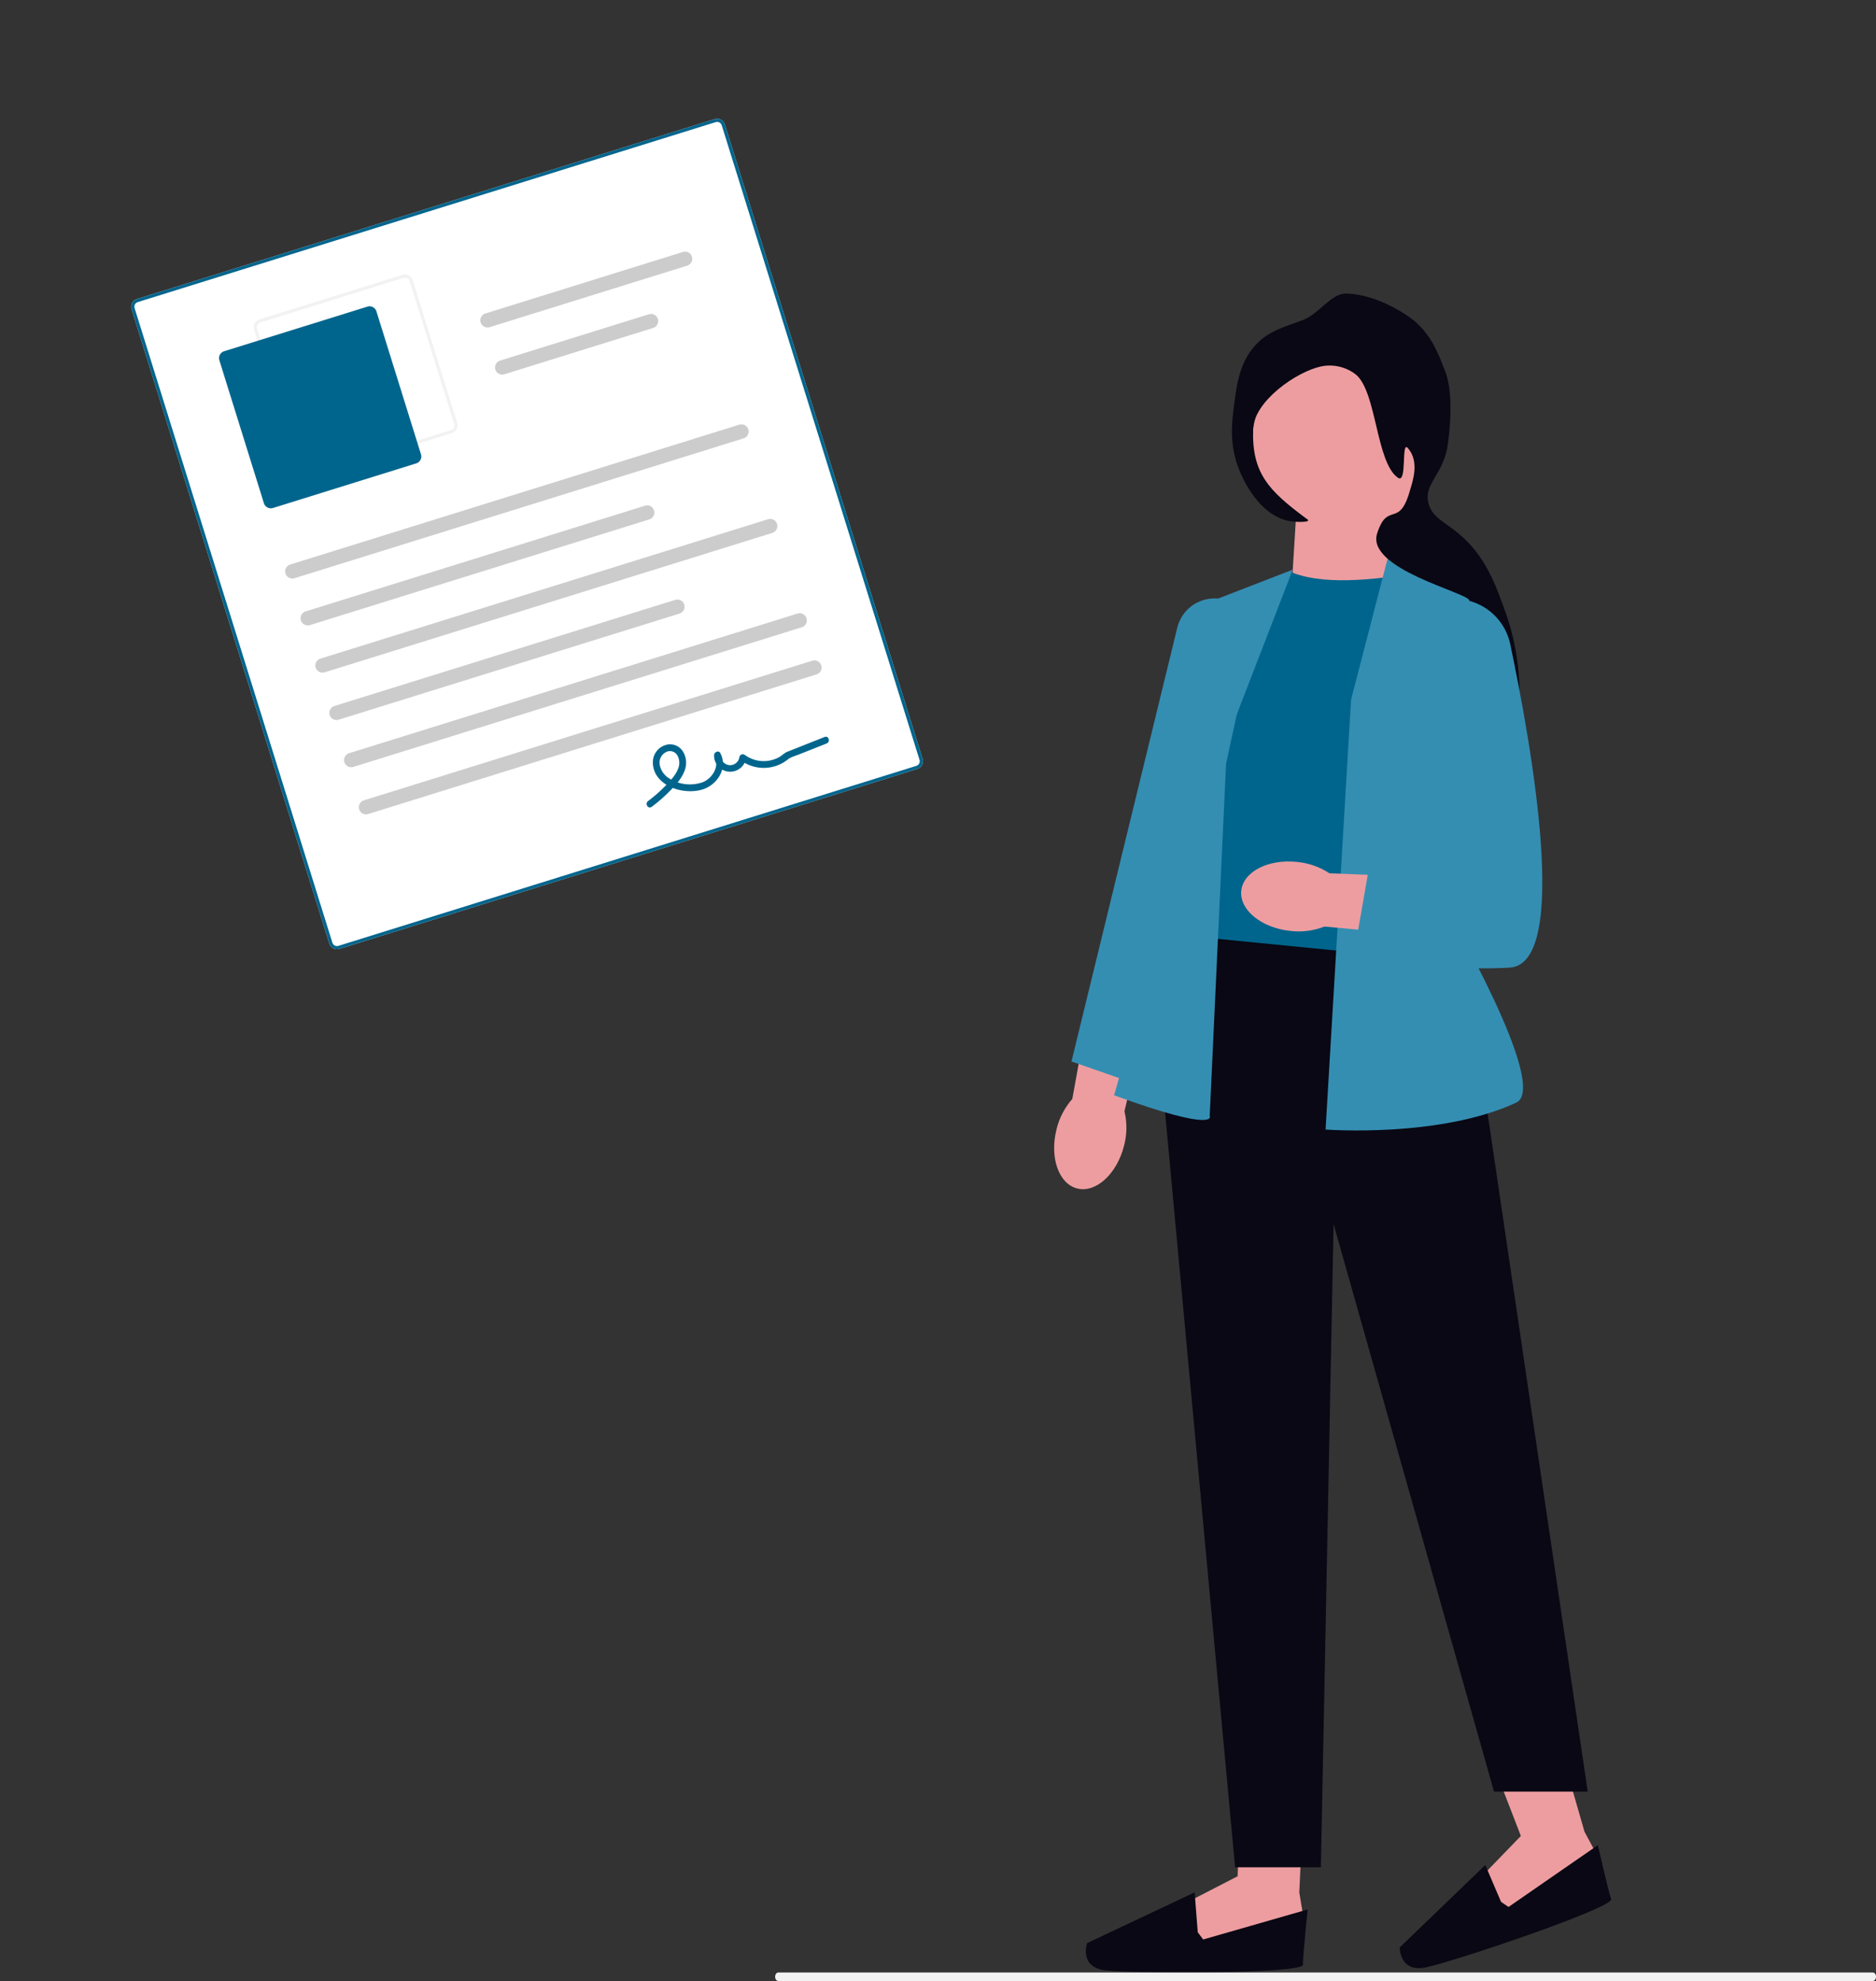 <svg width="125" height="132" viewBox="0 0 125 132" fill="none" xmlns="http://www.w3.org/2000/svg">
<rect x="0" y="0" width="125" height="132" fill="#333333" stroke="none"/>
<g clip-path="url(#clip0_534_4927)">
<path d="M70.394 75.265C69.924 77.141 70.552 78.902 71.796 79.198C73.04 79.493 74.428 78.211 74.898 76.334C75.096 75.586 75.105 74.801 74.924 74.049L76.808 66.074L72.891 65.277L71.449 73.225C70.935 73.808 70.572 74.51 70.393 75.266L70.394 75.265Z" fill="#ED9DA0"/>
<path d="M86.814 120.875L86.573 126.103L86.815 127.549L85.969 129.237L79.324 129.96L78.961 126.827L82.465 125.019L82.567 122.066L86.814 120.875Z" fill="#ED9DA0"/>
<path d="M79.807 128.752L80.169 129.234L87.129 127.234C87.129 127.234 86.814 130.319 86.814 130.922C86.814 131.526 75.336 131.525 73.609 131.284C71.882 131.043 72.436 129.476 72.436 129.476L79.599 126.094L79.807 128.752V128.752Z" fill="#090814"/>
<path d="M104.129 117.023L105.577 122.053L106.27 123.346L106.01 125.215L99.946 128.022L98.598 125.167L101.337 122.336L99.619 117.89L104.129 117.023Z" fill="#ED9DA0"/>
<path d="M100.016 126.726L100.514 127.067L106.466 122.949C106.466 122.949 107.158 125.973 107.352 126.544C107.545 127.115 96.669 130.78 94.956 131.103C93.244 131.426 93.266 129.764 93.266 129.764L98.966 124.272L100.016 126.726Z" fill="#090814"/>
<path d="M86.348 34.568L86.094 38.68L93.788 39.069L91.406 33.652L86.348 34.568Z" fill="#ED9DA0"/>
<path d="M85.898 38.066C87.96 38.984 91.259 38.733 94.998 38.066L95.583 63.908C95.583 63.908 83.888 66.254 79.867 61.925L81.984 40.812L85.899 38.067L85.898 38.066Z" fill="#00658D"/>
<path d="M81.133 62.559L97.644 64.187L105.791 119.381H99.548L88.858 81.561L88.011 124.423H82.297L77.43 71.954L81.133 62.559Z" fill="#090814"/>
<path d="M92.65 36.481L98.197 39.757C99.219 40.36 100.01 41.285 100.445 42.387C100.881 43.488 100.936 44.703 100.603 45.84L96.316 60.449C96.316 60.449 103.297 72.415 101.029 73.471C95.931 75.843 88.324 75.265 88.324 75.265L90.024 46.615L92.65 36.48L92.65 36.481Z" fill="#348EB2"/>
<path d="M86.137 37.957L79.865 40.388L78.383 58.441L74.234 72.983C81.261 75.542 80.605 74.35 80.605 74.35L81.769 49.257L86.136 37.958L86.137 37.957Z" fill="#348EB2"/>
<path d="M76.974 72.673L76.995 72.574L83.406 42.988C83.558 42.331 83.441 41.64 83.082 41.069C82.723 40.497 82.151 40.091 81.493 39.94C80.834 39.788 80.141 39.905 79.568 40.263C78.995 40.621 78.588 41.191 78.437 41.849L71.394 70.73L76.974 72.673V72.673Z" fill="#348EB2"/>
<path d="M89.684 35.66C93.132 35.66 95.927 32.871 95.927 29.431C95.927 25.992 93.132 23.203 89.684 23.203C86.236 23.203 83.441 25.992 83.441 29.431C83.441 32.871 86.236 35.66 89.684 35.66Z" fill="#ED9DA0"/>
<path d="M86.715 21.363C85.34 21.845 84.553 22.122 83.832 22.814C82.615 23.984 82.414 25.548 82.227 27.001C82.081 28.138 81.892 29.608 82.56 31.287C82.788 31.859 83.892 34.413 86.006 34.734C86.421 34.798 87.396 34.815 87.115 34.608C84.515 32.692 83.406 31.536 83.496 28.585C83.553 26.751 86.362 24.771 88.029 24.415C88.43 24.333 88.844 24.339 89.242 24.431C89.64 24.524 90.014 24.701 90.337 24.951C91.739 26.099 91.679 30.847 93.157 31.84C93.765 32.248 93.36 29.375 93.789 29.84C94.634 30.76 94.092 32.167 93.94 32.704C93.219 35.247 92.465 33.366 91.762 35.538C91.002 37.883 97.665 39.461 97.892 39.985C98.286 40.896 92.652 45.217 94.199 45.967C96.161 46.918 97.709 45.679 98.621 46.742C99.131 47.336 98.855 47.965 99.777 49.812C100.077 50.415 100.229 50.717 100.361 50.706C100.991 50.656 102.011 45.625 100.361 40.938C99.669 38.971 98.99 37.045 97.173 35.538C96.212 34.742 95.406 34.455 95.176 33.526C94.848 32.196 96.21 31.63 96.482 29.533C96.669 28.099 96.8 26.048 96.292 24.734C95.812 23.492 95.397 22.415 94.308 21.438C94.045 21.203 91.935 19.608 89.696 19.563C88.666 19.542 87.909 20.944 86.714 21.363L86.715 21.363Z" fill="#090814"/>
<path d="M86.415 57.432C84.487 57.229 82.826 58.095 82.706 59.365C82.586 60.635 84.052 61.828 85.98 62.031C86.75 62.122 87.53 62.022 88.251 61.739L96.43 62.49L96.676 58.509L88.587 58.192C87.936 57.765 87.19 57.504 86.415 57.433V57.432Z" fill="#ED9DA0"/>
<path d="M96.378 39.944C97.332 39.809 98.302 40.041 99.09 40.593C99.879 41.145 100.428 41.975 100.627 42.916C102.062 49.726 104.639 64.233 100.592 64.475C95.302 64.791 90.223 63.525 90.223 63.525L91.493 56.241L95.619 55.819L93.192 44.491C93.083 43.982 93.08 43.456 93.184 42.946C93.287 42.436 93.495 41.953 93.794 41.526C94.092 41.099 94.476 40.739 94.921 40.466C95.365 40.194 95.861 40.016 96.378 39.943L96.378 39.944Z" fill="#348EB2"/>
<path d="M61.123 51.235L22.611 63.229C22.477 63.27 22.331 63.257 22.206 63.192C22.081 63.127 21.988 63.014 21.946 62.88L8.764 20.592C8.722 20.458 8.736 20.312 8.801 20.188C8.867 20.063 8.979 19.969 9.114 19.927L47.626 7.933C47.761 7.892 47.906 7.905 48.031 7.97C48.156 8.036 48.25 8.148 48.292 8.282L61.473 50.57C61.514 50.704 61.501 50.85 61.435 50.975C61.37 51.099 61.257 51.193 61.123 51.235Z" fill="white"/>
<path d="M61.123 51.235L22.611 63.229C22.477 63.27 22.331 63.257 22.206 63.192C22.081 63.127 21.988 63.014 21.946 62.88L8.764 20.592C8.722 20.458 8.736 20.312 8.801 20.188C8.867 20.063 8.979 19.969 9.114 19.927L47.626 7.933C47.761 7.892 47.906 7.905 48.031 7.97C48.156 8.036 48.25 8.148 48.292 8.282L61.473 50.57C61.514 50.704 61.501 50.85 61.435 50.975C61.37 51.099 61.257 51.193 61.123 51.235ZM9.177 20.13C9.096 20.155 9.029 20.211 8.989 20.286C8.95 20.361 8.942 20.448 8.967 20.529L22.147 62.816C22.172 62.897 22.228 62.965 22.303 63.004C22.378 63.043 22.466 63.051 22.547 63.026L61.059 51.032C61.139 51.007 61.207 50.951 61.246 50.876C61.286 50.801 61.294 50.714 61.269 50.633L48.089 8.345C48.064 8.265 48.007 8.197 47.932 8.158C47.858 8.119 47.77 8.111 47.689 8.136L9.177 20.13Z" fill="#00658D"/>
<path d="M30.117 28.858L20.565 31.832C20.431 31.874 20.285 31.861 20.16 31.795C20.036 31.73 19.942 31.618 19.9 31.483L16.928 21.951C16.887 21.817 16.9 21.671 16.966 21.547C17.031 21.422 17.144 21.328 17.278 21.286L26.83 18.311C26.965 18.269 27.11 18.283 27.235 18.348C27.36 18.413 27.454 18.525 27.496 18.66L30.467 28.192C30.509 28.327 30.496 28.472 30.43 28.597C30.364 28.722 30.252 28.816 30.117 28.858ZM17.341 21.488C17.261 21.514 17.193 21.57 17.154 21.645C17.114 21.72 17.106 21.807 17.131 21.888L20.103 31.42C20.128 31.501 20.184 31.568 20.259 31.608C20.334 31.647 20.422 31.655 20.502 31.63L30.054 28.655C30.135 28.63 30.202 28.573 30.242 28.499C30.281 28.424 30.289 28.336 30.264 28.256L27.293 18.723C27.268 18.642 27.212 18.575 27.137 18.536C27.062 18.497 26.974 18.489 26.893 18.514L17.341 21.488Z" fill="#F2F2F2"/>
<path d="M27.737 30.876L18.185 33.85C18.064 33.888 17.933 33.876 17.82 33.817C17.708 33.758 17.623 33.657 17.586 33.536L14.615 24.004C14.578 23.883 14.59 23.752 14.649 23.64C14.708 23.527 14.809 23.443 14.93 23.405L24.481 20.431C24.602 20.393 24.734 20.405 24.846 20.464C24.958 20.523 25.043 20.623 25.081 20.744L28.052 30.277C28.09 30.398 28.078 30.529 28.019 30.641C27.959 30.753 27.858 30.838 27.737 30.876Z" fill="#00658D"/>
<path d="M49.524 29.216L19.645 38.522C19.584 38.544 19.519 38.554 19.453 38.551C19.389 38.548 19.325 38.531 19.266 38.503C19.208 38.474 19.156 38.434 19.114 38.384C19.071 38.335 19.04 38.278 19.02 38.215C19.001 38.154 18.994 38.088 19.001 38.023C19.008 37.959 19.028 37.896 19.06 37.839C19.091 37.783 19.134 37.733 19.186 37.693C19.238 37.654 19.297 37.625 19.36 37.609L49.239 28.303C49.3 28.281 49.365 28.271 49.43 28.274C49.495 28.277 49.559 28.294 49.618 28.322C49.676 28.351 49.728 28.391 49.77 28.441C49.813 28.49 49.844 28.547 49.864 28.609C49.883 28.672 49.89 28.737 49.883 28.802C49.876 28.866 49.856 28.929 49.824 28.985C49.792 29.042 49.749 29.092 49.698 29.132C49.646 29.171 49.587 29.2 49.524 29.216Z" fill="#CCCCCC"/>
<path d="M43.288 34.602L20.624 41.66C20.505 41.69 20.379 41.674 20.271 41.614C20.164 41.555 20.084 41.456 20.047 41.339C20.011 41.222 20.021 41.095 20.075 40.985C20.129 40.875 20.224 40.79 20.339 40.747L43.003 33.689C43.122 33.659 43.248 33.675 43.355 33.735C43.462 33.795 43.542 33.893 43.579 34.01C43.616 34.127 43.606 34.254 43.551 34.364C43.497 34.474 43.403 34.559 43.287 34.602L43.288 34.602Z" fill="#CCCCCC"/>
<path d="M45.812 17.694L32.6 21.808C32.481 21.838 32.355 21.822 32.248 21.762C32.141 21.702 32.061 21.604 32.025 21.487C31.988 21.37 31.998 21.244 32.053 21.134C32.107 21.023 32.201 20.938 32.316 20.896L45.528 16.781C45.647 16.751 45.773 16.768 45.88 16.827C45.987 16.887 46.067 16.986 46.103 17.103C46.14 17.22 46.13 17.346 46.076 17.456C46.022 17.566 45.927 17.651 45.812 17.694Z" fill="#CCCCCC"/>
<path d="M43.496 21.86L33.582 24.947C33.463 24.977 33.337 24.961 33.229 24.901C33.122 24.842 33.042 24.743 33.005 24.626C32.969 24.509 32.979 24.382 33.033 24.272C33.087 24.162 33.182 24.077 33.297 24.035L43.212 20.947C43.273 20.924 43.338 20.914 43.403 20.918C43.468 20.921 43.532 20.937 43.59 20.966C43.649 20.995 43.7 21.035 43.743 21.084C43.785 21.134 43.817 21.191 43.836 21.253C43.856 21.315 43.862 21.381 43.855 21.445C43.849 21.51 43.829 21.572 43.797 21.629C43.765 21.686 43.722 21.736 43.67 21.775C43.619 21.815 43.559 21.844 43.496 21.86Z" fill="#CCCCCC"/>
<path d="M51.486 35.501L21.607 44.807C21.488 44.837 21.362 44.821 21.255 44.761C21.148 44.701 21.068 44.602 21.032 44.486C20.995 44.369 21.005 44.242 21.059 44.132C21.113 44.022 21.208 43.937 21.323 43.894L51.202 34.589C51.321 34.558 51.447 34.575 51.554 34.635C51.661 34.694 51.741 34.793 51.778 34.91C51.814 35.027 51.804 35.153 51.75 35.263C51.696 35.373 51.602 35.459 51.486 35.501Z" fill="#CCCCCC"/>
<path d="M45.254 40.89L22.59 47.948C22.529 47.971 22.464 47.981 22.399 47.977C22.334 47.974 22.27 47.958 22.212 47.929C22.154 47.9 22.102 47.86 22.059 47.811C22.017 47.761 21.985 47.704 21.966 47.642C21.946 47.58 21.94 47.515 21.947 47.45C21.953 47.385 21.973 47.323 22.005 47.266C22.037 47.209 22.08 47.159 22.132 47.12C22.183 47.08 22.243 47.051 22.306 47.035L44.969 39.977C45.03 39.955 45.095 39.945 45.16 39.948C45.225 39.952 45.288 39.968 45.347 39.997C45.405 40.025 45.457 40.066 45.499 40.115C45.542 40.164 45.574 40.222 45.593 40.284C45.612 40.346 45.619 40.411 45.612 40.475C45.605 40.54 45.585 40.603 45.554 40.659C45.522 40.716 45.479 40.766 45.427 40.806C45.376 40.845 45.317 40.874 45.254 40.89L45.254 40.89Z" fill="#CCCCCC"/>
<path d="M53.448 41.788L23.569 51.094C23.507 51.117 23.442 51.127 23.377 51.123C23.312 51.12 23.249 51.104 23.19 51.075C23.132 51.047 23.08 51.006 23.037 50.957C22.995 50.907 22.963 50.85 22.944 50.788C22.925 50.726 22.918 50.661 22.925 50.596C22.932 50.531 22.952 50.469 22.983 50.412C23.015 50.355 23.058 50.305 23.11 50.266C23.162 50.226 23.221 50.197 23.284 50.181L53.163 40.876C53.282 40.846 53.408 40.862 53.515 40.922C53.622 40.982 53.702 41.08 53.739 41.197C53.775 41.314 53.765 41.441 53.711 41.551C53.657 41.661 53.563 41.746 53.448 41.788Z" fill="#CCCCCC"/>
<path d="M54.432 44.929L24.553 54.235C24.492 54.257 24.427 54.267 24.362 54.264C24.297 54.261 24.233 54.244 24.174 54.216C24.116 54.187 24.064 54.147 24.022 54.097C23.98 54.048 23.948 53.991 23.928 53.929C23.909 53.867 23.902 53.801 23.909 53.737C23.916 53.672 23.936 53.609 23.968 53.553C24 53.496 24.043 53.446 24.094 53.407C24.146 53.367 24.205 53.338 24.268 53.322L54.147 44.017C54.266 43.986 54.392 44.003 54.499 44.063C54.607 44.122 54.687 44.221 54.723 44.338C54.76 44.455 54.75 44.581 54.696 44.691C54.641 44.801 54.547 44.886 54.432 44.929Z" fill="#CCCCCC"/>
<path d="M43.423 53.762C43.888 53.416 44.324 53.032 44.725 52.614C45.086 52.237 45.449 51.828 45.625 51.328C45.705 51.117 45.733 50.889 45.709 50.665C45.684 50.44 45.606 50.224 45.482 50.035C45.361 49.858 45.187 49.724 44.984 49.653C44.781 49.581 44.561 49.576 44.355 49.638C44.147 49.701 43.959 49.819 43.812 49.98C43.665 50.141 43.565 50.338 43.521 50.551C43.482 50.788 43.497 51.03 43.565 51.26C43.633 51.49 43.752 51.702 43.913 51.88C44.561 52.622 45.783 52.871 46.711 52.634C47.757 52.367 48.532 51.215 47.998 50.183C47.887 49.968 47.587 50.11 47.58 50.313C47.57 50.584 47.664 50.849 47.843 51.054C48.022 51.259 48.271 51.389 48.542 51.417C48.813 51.445 49.084 51.369 49.301 51.206C49.519 51.042 49.666 50.802 49.712 50.534L49.338 50.651C49.701 50.923 50.129 51.095 50.58 51.149C51.031 51.203 51.488 51.137 51.905 50.959C52.111 50.872 52.305 50.756 52.479 50.614C52.688 50.441 52.992 50.368 53.246 50.267L55.082 49.539C55.352 49.432 55.219 48.998 54.947 49.106L53.284 49.765C53.008 49.875 52.73 49.982 52.453 50.095C52.256 50.175 52.107 50.343 51.92 50.45C51.567 50.645 51.165 50.736 50.762 50.712C50.359 50.689 49.971 50.551 49.644 50.316C49.614 50.29 49.578 50.272 49.539 50.264C49.501 50.255 49.461 50.257 49.423 50.269C49.386 50.281 49.352 50.302 49.325 50.331C49.298 50.359 49.278 50.395 49.269 50.433C49.251 50.596 49.169 50.746 49.04 50.849C48.911 50.952 48.747 51 48.583 50.982C48.419 50.965 48.269 50.883 48.166 50.754C48.063 50.626 48.015 50.462 48.033 50.298L47.616 50.428C47.96 51.094 47.447 51.876 46.816 52.125C46.444 52.254 46.047 52.296 45.657 52.248C45.267 52.201 44.892 52.065 44.563 51.85C44.408 51.754 44.274 51.626 44.171 51.475C44.067 51.325 43.996 51.154 43.961 50.975C43.928 50.812 43.947 50.644 44.015 50.492C44.084 50.341 44.198 50.215 44.342 50.132C44.467 50.054 44.618 50.029 44.762 50.06C44.907 50.092 45.033 50.178 45.114 50.301C45.202 50.443 45.252 50.604 45.262 50.771C45.272 50.937 45.24 51.103 45.17 51.255C44.997 51.681 44.657 52.033 44.342 52.359C43.982 52.729 43.592 53.071 43.178 53.38C42.945 53.554 43.188 53.937 43.423 53.761L43.423 53.762Z" fill="#00658D"/>
<path d="M124.793 131.999H51.856C51.742 131.999 51.648 131.872 51.648 131.716C51.648 131.56 51.742 131.434 51.856 131.434H124.793C124.908 131.434 125.001 131.56 125.001 131.716C125.001 131.872 124.908 131.999 124.793 131.999Z" fill="#F2F2F2"/>
</g>
<defs>
<clipPath id="clip0_534_4927">
<rect width="125" height="132" fill="white"/>
</clipPath>
</defs>
</svg>
